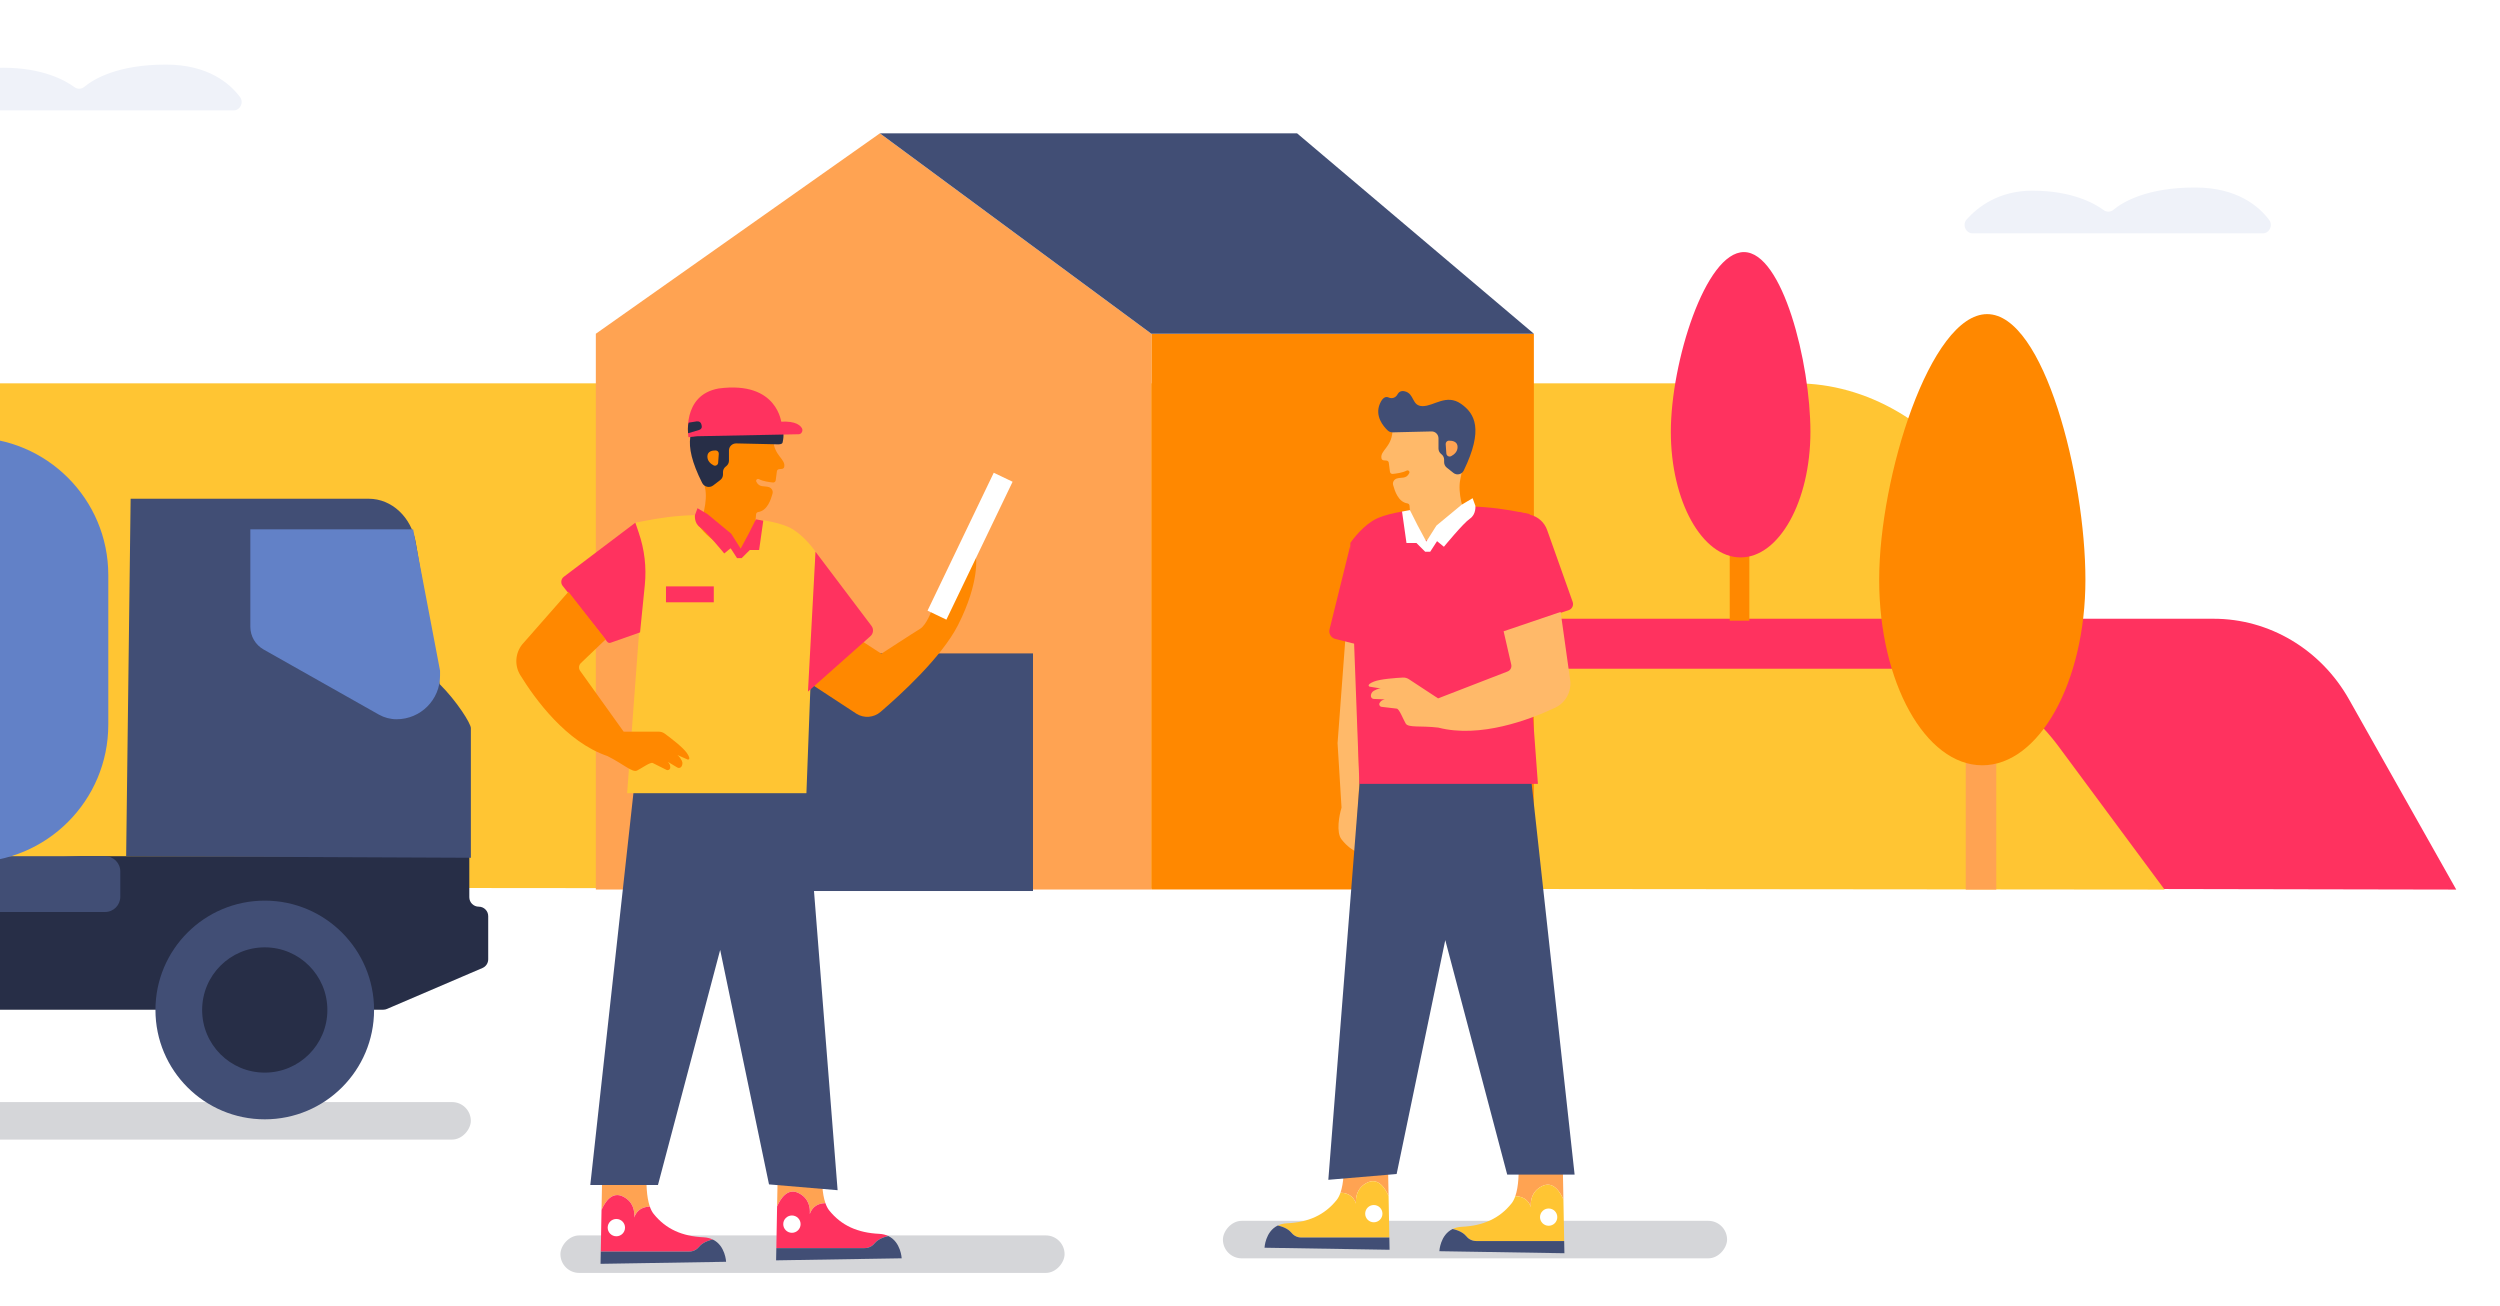 <svg width="1200" height="627" viewBox="0 0 1200 627" fill="none" xmlns="http://www.w3.org/2000/svg">
<rect x="0" y="0" width="1200" height="627" fill="#333333" stroke="none"/>
<g clip-path="url(#clip0_1801_46)">
<rect width="1200" height="627" fill="white"/>
<rect width="242" height="18" rx="9" transform="matrix(-1 0 0 1 829 586)" fill="#D5D6D9"/>
<rect width="242" height="18" rx="9" transform="matrix(-1 0 0 1 511 593)" fill="#D5D6D9"/>
<rect width="295" height="18" rx="9" transform="matrix(-1 0 0 1 226 529)" fill="#D5D6D9"/>
<path d="M1016 332L951.19 236.197C928.765 203.049 896.213 184 861.986 184H-304V330.69L1016 332Z" fill="#FFC533"/>
<path d="M1179 427L1127.52 335.69C1114 311.727 1089.28 297 1062.56 297H709V426.103L1179 427Z" fill="#FF325F"/>
<path d="M1039 427L988.183 358.384C970.6 334.643 945.076 321 918.239 321H4V426.062L1039 427Z" fill="#FFC533"/>
<path d="M552.654 160.198H736.26V426.949H552.654V160.198Z" fill="#FF8800"/>
<path d="M286 426.96H552.655V160.198L422.344 64L286 160.198V426.96Z" fill="#FFA352"/>
<path d="M422.343 64H622.6L736.26 160.198H552.655L422.343 64Z" fill="#414E75"/>
<path d="M343.772 313.637H495.84V427.688H343.772V313.637Z" fill="#414E75"/>
<path d="M-462.241 438.436V486.188C-462.241 488.694 -460.21 490.725 -457.706 490.725H-198.926C-197.436 490.725 -196.052 489.999 -195.195 488.773L-181.762 469.453C-180.918 468.227 -179.521 467.501 -178.031 467.501H-64.224C-63.024 467.501 -61.864 467.976 -61.007 468.833L-46.519 483.327C-45.662 484.184 -44.515 484.658 -43.302 484.658H183.957C184.577 484.658 185.183 484.54 185.75 484.289L231.587 464.64C233.261 463.928 234.342 462.279 234.342 460.459V439.741C234.342 437.236 232.312 435.205 229.807 435.205C227.302 435.205 225.272 433.174 225.272 430.668V410.979H38.576L-457.903 433.899C-460.329 434.005 -462.241 435.996 -462.241 438.436Z" fill="#272E47"/>
<path d="M60.551 410.979L62.7 239.395H176.995C188.029 239.395 197.508 248.257 199.578 260.508L211.02 328.358C219.325 336.601 226.022 347.335 226.022 349.485V411.73L60.551 410.979Z" fill="#414E75"/>
<path d="M198.3 254.073H120.166V300.862C120.166 305.373 122.591 309.527 126.52 311.755L181.835 342.997C184.432 344.461 187.372 345.239 190.364 345.239C201.886 345.239 211.22 335.902 211.22 324.376V321.936L198.3 254.073Z" fill="#6281C7"/>
<path d="M50.44 437.75H-483.334C-487.368 437.75 -490.637 434.48 -490.637 430.444V418.285C-490.637 414.25 -487.368 410.979 -483.334 410.979H50.44C54.474 410.979 57.743 414.25 57.743 418.285V430.444C57.743 434.48 54.474 437.75 50.44 437.75Z" fill="#414E75"/>
<path d="M127.085 537.277C98.108 537.277 74.617 513.778 74.617 484.79C74.617 455.803 98.108 432.304 127.085 432.304C156.062 432.304 179.552 455.803 179.552 484.79C179.552 513.778 156.062 537.277 127.085 537.277Z" fill="#414E75"/>
<path d="M127.083 514.858C110.483 514.858 97.026 501.396 97.026 484.79C97.026 468.184 110.483 454.723 127.083 454.723C143.683 454.723 157.14 468.184 157.14 484.79C157.14 501.396 143.683 514.858 127.083 514.858Z" fill="#272E47"/>
<path d="M-441.967 413.88H-14.051C22.426 413.88 51.982 384.301 51.982 347.824V276.057C51.982 239.567 22.413 210 -14.051 210H-441.967C-478.444 210 -508 239.58 -508 276.057V347.824C-508.013 384.301 -478.444 413.88 -441.967 413.88Z" fill="#6281C7"/>
<path d="M943.556 352.444H958.222V427H943.556V352.444Z" fill="#FFA352"/>
<path d="M1001 278.269C1001 229.073 981.169 150.777 953.831 150.777C926.492 150.777 902 229.079 902 278.269C902 327.458 924.161 367.34 951.5 367.34C978.839 367.34 1001 327.464 1001 278.269Z" fill="#FF8800"/>
<path d="M830.266 257.094H839.688V297.922H830.266V257.094Z" fill="#FF8800"/>
<path d="M869 207.282C869 173.988 855.579 121 837.077 121C818.575 121 802 173.992 802 207.282C802 240.571 816.998 267.562 835.5 267.562C854.002 267.562 869 240.576 869 207.282Z" fill="#FF325F"/>
<g clip-path="url(#clip1_1801_46)">
<path d="M388.701 582.729C388.946 579.815 388.399 575.207 383.31 572.666C378.041 570.036 374.665 575.318 373.007 579.074L373.509 552.116L395.56 550.651C395.56 550.651 392.948 568.153 396.19 577.492C391.363 577.625 389.454 580.489 388.701 582.729Z" fill="#FFA352"/>
<path d="M388.701 582.729C389.454 580.489 391.357 577.625 396.191 577.491C396.665 578.857 397.262 580.049 398.01 580.985C403.892 588.324 411.733 591.75 422.019 592.241C423.749 592.324 425.195 592.714 426.411 593.299C422.722 594.102 420.752 595.612 419.72 596.888C418.576 598.298 416.846 599.089 415.032 599.089H372.639L373.007 579.08C374.659 575.324 378.041 570.042 383.31 572.672C388.405 575.213 388.946 579.821 388.701 582.735" fill="#FF325F"/>
<path d="M415.032 599.089C416.846 599.089 418.581 598.297 419.72 596.888C420.758 595.612 422.722 594.102 426.411 593.299C432.456 596.197 432.802 603.986 432.802 603.986L372.527 604.967L372.639 599.094H415.032V599.089Z" fill="#414E75"/>
<path d="M380.123 591.745C377.824 591.745 375.96 589.884 375.96 587.588C375.96 585.292 377.824 583.431 380.123 583.431C382.422 583.431 384.286 585.292 384.286 587.588C384.286 589.884 382.422 591.745 380.123 591.745Z" fill="white"/>
<path d="M304.428 584.401C304.674 581.487 304.127 576.879 299.037 574.338C293.769 571.708 290.392 576.99 288.735 580.746L289.237 553.788L311.287 552.323C311.287 552.323 308.676 569.824 311.918 579.163C307.091 579.297 305.182 582.161 304.428 584.401Z" fill="#FFA352"/>
<path d="M304.428 584.401C305.182 582.161 307.085 579.297 311.918 579.163C312.393 580.528 312.99 581.721 313.738 582.657C319.62 589.995 327.461 593.422 337.747 593.912C339.477 593.996 340.922 594.386 342.139 594.971C338.45 595.773 336.48 597.283 335.447 598.559C334.303 599.969 332.573 600.76 330.759 600.76H288.366L288.735 580.751C290.387 576.996 293.769 571.713 299.037 574.343C304.133 576.884 304.674 581.492 304.428 584.406" fill="#FF325F"/>
<path d="M330.759 600.76C332.573 600.76 334.309 599.969 335.447 598.559C336.485 597.283 338.45 595.773 342.139 594.971C348.183 597.868 348.529 605.658 348.529 605.658L288.255 606.639L288.366 600.766H330.759V600.76Z" fill="#414E75"/>
<path d="M295.851 593.416C293.551 593.416 291.687 591.555 291.687 589.26C291.687 586.964 293.551 585.103 295.851 585.103C298.15 585.103 300.014 586.964 300.014 589.26C300.014 591.555 298.15 593.416 295.851 593.416Z" fill="white"/>
<path d="M385.581 362.634L402.051 571.295L369.123 568.509L345.683 455.954L315.825 568.788H283.338L306.616 357.329L385.581 362.634Z" fill="#414E75"/>
<path d="M362.85 249.259C362.85 249.259 374.704 250.346 380.843 254.246C386.982 258.147 391.447 264.833 391.447 264.833L387.08 380.748H301.024L307.732 290.464C307.732 290.464 308.849 258.147 304.942 250.903C316.662 248.674 332.579 244.829 362.85 249.259Z" fill="#FFC533"/>
<path d="M388.935 328.076L411.147 342.624C414.764 344.859 419.413 344.497 422.639 341.733C432.322 333.436 452.106 315.349 459.908 299.92C470.423 279.131 468.453 267.19 468.453 267.19L453.105 293.607L447.267 293.005C447.267 293.005 444.65 300.043 441.625 301.848C438.606 303.659 423.057 313.789 423.057 313.789L401.174 299.58L388.935 328.076Z" fill="#FF8800"/>
<path d="M391.447 264.833L418.308 300.422C419.508 302.01 419.218 304.266 417.655 305.503L387.819 331.976L391.447 264.833Z" fill="#FF325F"/>
<path d="M477.002 226.914L486.046 231.242L454.266 297.436L445.222 293.108L477.002 226.914Z" fill="white"/>
<path d="M304.942 250.903L270.647 276.846C269.257 277.9 269.006 279.889 270.094 281.254L291.492 308.083C291.86 308.546 292.485 308.724 293.049 308.529L307.23 303.548L309.513 280.786C310.367 272.3 309.368 263.73 306.583 255.662L304.942 250.909V250.903Z" fill="#FF325F"/>
<path d="M336.033 253.121C335.788 252.792 335.726 252.368 335.872 251.984C336.77 249.655 339.868 240.89 338.428 234.187C336.753 226.386 335.079 215.242 338.986 212.456C342.558 209.909 366.176 210.623 370.211 210.762C370.585 210.773 371.115 210.896 371.143 211.269C371.634 218.864 377.243 220.39 376.417 224.146C376.306 224.648 375.876 225.01 375.362 225.06L373.978 225.188C373.426 225.238 372.979 225.667 372.907 226.219L372.338 230.571C372.254 231.206 371.685 231.657 371.043 231.601C369.363 231.445 366.238 231.028 364.312 230.002C363.525 229.584 362.643 230.42 363.04 231.217C364.491 234.165 366.857 233.095 369.056 233.808C370.384 234.237 371.188 235.602 370.814 236.945C370.033 239.764 368.358 245.119 363.927 245.782C363.38 245.866 362.956 246.312 362.911 246.863C362.426 253.065 361.963 258.252 361.884 259.133C361.873 259.228 361.856 259.317 361.823 259.411C361.494 260.325 359.323 265.19 350.711 263.167C342.697 261.284 337.468 255.026 336.039 253.126L336.033 253.121Z" fill="#FF8800"/>
<path d="M342.323 233.015L345.713 230.427C346.549 229.79 347.036 228.817 347.036 227.782V226.588C347.036 225.57 347.517 224.603 348.336 223.966L348.599 223.761C349.418 223.124 349.899 222.157 349.899 221.139V216.196C349.899 214.308 351.496 212.795 353.443 212.835L373.21 213.278C374.115 213.301 375.461 213.244 375.655 212.374C378.816 198.319 363.642 200.532 357.915 200.532C352.189 200.532 345.89 194.423 338.446 199.423C331.42 204.144 326.943 211.834 337.061 231.843C338.04 233.76 340.588 234.34 342.323 233.015Z" fill="#272E47"/>
<path d="M330.459 209.866C330.459 209.866 326.977 189.698 344.929 186.473C373.538 182.642 375.128 203.332 375.128 203.332L330.459 209.866Z" fill="#FF325F"/>
<path d="M330.271 209.478L383.436 208.435C384.753 208.406 385.619 206.688 384.898 205.489C383.719 203.53 380.437 201.506 371.541 202.731C355.97 204.875 330.271 209.478 330.271 209.478Z" fill="#FF325F"/>
<path d="M330.599 202.868L334.448 202.255C335.444 202.098 336.402 202.659 336.613 203.529L336.84 204.469C337.035 205.282 336.51 206.099 335.611 206.365L330.275 207.957C330.275 207.957 329.934 204.322 330.599 202.868Z" fill="#272E47"/>
<path d="M345.019 217.833L344.712 222.118C344.634 223.21 343.456 223.867 342.491 223.355C341.107 222.625 339.544 221.315 339.544 219.137C339.544 216.618 341.866 216.189 343.517 216.206C344.394 216.211 345.08 216.958 345.019 217.833Z" fill="#FF8800"/>
<path d="M272.851 284.057L250.678 309.304C247.279 313.538 246.894 319.445 249.741 324.069C256.829 335.581 271.813 356.203 291.548 362.901C299.361 366.801 303.547 370.98 305.779 369.866C308.011 368.752 312.197 365.687 313.313 366.244L319.904 369.532C320.68 369.916 321.618 369.426 321.713 368.568C321.802 367.754 321.612 366.718 320.574 365.681L325.117 368.406C325.798 368.813 326.696 368.618 327.109 367.944C327.522 367.27 327.835 366.261 327.266 365.13C326.15 362.901 325.033 362.344 325.033 362.344L330.056 364.573C330.056 364.573 332.121 364.979 329.693 361.436C327.818 358.7 321.741 354.092 319.062 352.13C318.236 351.528 317.242 351.2 316.221 351.2H299.355L278.46 321.997C277.64 320.849 277.785 319.272 278.806 318.297L290.705 306.902L272.846 284.057H272.851Z" fill="#FF8800"/>
<path d="M333.561 247.326L334.8 243.932L339.7 246.852L350.985 256.191L355.511 263.345L359.356 256.191L362.85 249.254L366.371 249.917L364.379 263.992H359.914L356.008 267.892H353.775L350.706 263.156L347.636 265.663C347.636 265.663 338.941 255.06 336.033 253.115C333.126 251.17 333.561 247.32 333.561 247.32V247.326Z" fill="#FF325F"/>
<rect width="22.948" height="7.637" transform="matrix(-1 0 0 1 342.618 281.465)" fill="#FF325F"/>
</g>
<g clip-path="url(#clip2_1801_46)">
<path d="M642.03 356.727L645.839 305.785L650.6 308.641L652.504 375.295L650.6 408.622C649.489 408.145 646.6 406.336 643.934 402.908C641.268 399.48 642.823 391.323 643.934 387.673L642.03 356.727Z" fill="#FFB969"/>
<path d="M650.89 577.708C650.645 574.801 651.19 570.205 656.258 567.671C661.505 565.048 664.867 570.316 666.518 574.062L666.018 547.174L644.059 545.712C644.059 545.712 646.66 563.169 643.431 572.484C648.239 572.617 650.139 575.474 650.89 577.708Z" fill="#FFA352"/>
<path d="M650.89 577.708C650.139 575.474 648.244 572.617 643.431 572.484C642.959 573.845 642.364 575.035 641.619 575.968C635.762 583.288 627.953 586.706 617.71 587.195C615.987 587.278 614.548 587.667 613.336 588.251C617.01 589.051 618.972 590.557 620 591.83C621.139 593.236 622.862 594.025 624.668 594.025H666.885L666.518 574.068C664.873 570.322 661.505 565.053 656.258 567.676C651.184 570.211 650.645 574.807 650.89 577.714" fill="#FFC533"/>
<path d="M624.668 594.025C622.862 594.025 621.134 593.236 620 591.83C618.966 590.557 617.01 589.051 613.336 588.251C607.317 591.141 606.973 598.911 606.973 598.911L666.996 599.889L666.885 594.031H624.668V594.025Z" fill="#414E75"/>
<path d="M659.432 586.7C661.722 586.7 663.578 584.844 663.578 582.554C663.578 580.265 661.722 578.408 659.432 578.408C657.142 578.408 655.286 580.265 655.286 582.554C655.286 584.844 657.142 586.7 659.432 586.7Z" fill="white"/>
<path d="M734.811 579.375C734.566 576.469 735.111 571.872 740.18 569.338C745.426 566.715 748.788 571.984 750.439 575.729L749.939 548.841L727.98 547.38C727.98 547.38 730.581 564.836 727.352 574.151C732.16 574.284 734.061 577.141 734.811 579.375Z" fill="#FFA352"/>
<path d="M734.811 579.375C734.061 577.141 732.165 574.284 727.352 574.151C726.88 575.513 726.285 576.702 725.541 577.636C719.683 584.955 711.874 588.373 701.631 588.862C699.908 588.946 698.469 589.335 697.257 589.918C700.931 590.719 702.893 592.225 703.921 593.497C705.06 594.903 706.783 595.693 708.59 595.693H750.806L750.439 575.735C748.794 571.989 745.426 566.72 740.18 569.344C735.105 571.878 734.566 576.474 734.811 579.381" fill="#FFC533"/>
<path d="M708.59 595.693C706.783 595.693 705.055 594.904 703.921 593.497C702.887 592.225 700.931 590.719 697.257 589.918C691.238 592.808 690.894 600.578 690.894 600.578L750.917 601.556L750.806 595.698H708.59V595.693Z" fill="#414E75"/>
<path d="M743.353 588.368C745.643 588.368 747.499 586.511 747.499 584.222C747.499 581.932 745.643 580.076 743.353 580.076C741.063 580.076 739.207 581.932 739.207 584.222C739.207 586.511 741.063 588.368 743.353 588.368Z" fill="white"/>
<path d="M653.996 358.179L637.596 566.304L670.386 563.525L693.728 451.259L723.462 563.803H755.813L732.632 352.888L653.996 358.179Z" fill="#414E75"/>
<path d="M676.633 245.096C676.633 245.096 664.828 246.18 658.715 250.071C652.601 253.961 648.155 260.63 648.155 260.63L652.504 376.247H738.201L731.521 286.196C731.521 286.196 730.409 253.961 734.3 246.736C722.628 244.513 706.778 240.678 676.633 245.096Z" fill="#FF325F"/>
<path d="M734.524 247.092C738.276 247.998 741.318 250.736 742.61 254.373L754.887 288.918C755.467 290.555 754.587 292.351 752.934 292.895L720.435 303.571C719.875 303.755 719.258 303.562 718.895 303.092L709.816 291.188L720.376 270.962C724.31 263.419 717.183 257.668 723.918 252.462L729.155 245.797L734.524 247.092Z" fill="#FF325F"/>
<path d="M703.338 248.948C703.582 248.62 703.643 248.198 703.499 247.814C702.604 245.491 699.519 236.749 700.953 230.063C702.621 222.282 704.288 211.167 700.398 208.388C696.841 205.848 673.32 206.559 669.302 206.698C668.93 206.709 668.402 206.832 668.374 207.204C667.885 214.779 662.3 216.302 663.122 220.048C663.233 220.548 663.661 220.909 664.172 220.959L665.551 221.087C666.101 221.137 666.546 221.565 666.618 222.115L667.185 226.456C667.268 227.089 667.835 227.54 668.474 227.484C670.147 227.328 673.259 226.912 675.177 225.889C675.96 225.472 676.838 226.306 676.444 227.101C674.999 230.041 672.642 228.974 670.453 229.685C669.13 230.113 668.33 231.474 668.702 232.814C669.48 235.626 671.147 240.967 675.56 241.628C676.105 241.712 676.527 242.156 676.572 242.707C677.055 248.892 677.517 254.067 677.594 254.945C677.605 255.039 677.622 255.128 677.655 255.223C677.983 256.134 680.145 260.986 688.721 258.968C696.702 257.09 701.909 250.849 703.332 248.953L703.338 248.948Z" fill="#FFB969"/>
<path d="M697.642 226.999L694.432 224.446C693.639 223.819 693.179 222.856 693.179 221.838V220.659C693.179 219.651 692.728 218.698 691.95 218.072L691.702 217.871C690.925 217.244 690.474 216.291 690.474 215.283V210.403C690.474 208.542 688.963 207.043 687.121 207.088L668.431 207.529C667.574 207.549 666.747 207.228 666.118 206.637C664.027 204.666 659.822 199.745 662.318 193.852C663.7 190.592 665.276 190.201 666.633 190.828C668.129 191.52 669.957 190.878 670.724 189.409C671.344 188.225 672.409 187.413 674.232 187.819C679.106 188.917 677.481 194.946 682.895 194.946C688.309 194.946 694.263 188.912 701.302 193.847C707.945 198.507 712.18 206.095 702.61 225.835C701.689 227.736 699.281 228.303 697.642 226.999Z" fill="#414E75"/>
<path d="M693.929 213.209L694.248 217.663C694.328 218.797 695.558 219.486 696.565 218.951C698.008 218.187 699.637 216.83 699.637 214.567C699.637 211.948 697.215 211.502 695.495 211.518C694.579 211.524 693.86 212.303 693.929 213.209Z" fill="#FFA352"/>
<path d="M749.105 293.725L753.743 326.894C754.255 332.282 751.342 337.417 746.441 339.718C734.239 345.443 710.476 354.448 690.382 349.248C681.743 348.23 675.971 349.427 674.722 347.277C673.474 345.128 671.667 340.285 670.433 340.14L663.146 339.279C662.29 339.175 661.778 338.254 662.169 337.487C662.54 336.76 663.265 335.999 664.696 335.702L659.423 335.492C658.634 335.459 657.992 334.805 658.018 334.017C658.043 333.229 658.335 332.218 659.428 331.585C661.577 330.337 662.811 330.483 662.811 330.483L657.41 329.596C657.41 329.596 655.468 328.806 659.429 327.178C662.488 325.922 670.07 325.401 673.373 325.23C674.39 325.18 675.397 325.449 676.247 326.007L690.287 335.224L723.667 322.294C724.979 321.785 725.721 320.391 725.405 319.02L721.737 303.016L749.109 293.728L749.105 293.725Z" fill="#FFB969"/>
<path d="M708.182 242.773L706.853 239.131L701.595 242.264L689.486 252.285L684.63 259.962L680.504 252.285L676.755 244.841L672.976 245.553L675.114 260.655H679.905L684.097 264.841H686.492L689.786 259.759L693.079 262.449C693.079 262.449 702.409 251.071 705.529 248.985C708.649 246.898 708.182 242.767 708.182 242.767V242.773Z" fill="white"/>
<path d="M638.181 302.097L648.219 261.508L652.504 309.594L640.955 306.706C638.918 306.197 637.677 304.135 638.181 302.097Z" fill="#FF325F"/>
</g>
<path d="M112.105 53H-27.111C-30.497 53 -32.261 48.828 -29.957 46.263C-24.598 40.293 -14.54 32.517 1.509 32.517C20.529 32.517 31.336 38.586 35.779 41.86C37.191 42.899 39.099 42.819 40.452 41.697C44.88 38.013 56.376 31 79.644 31C99.893 31 110.319 40.062 115.19 46.556C117.156 49.18 115.315 53 112.105 53Z" fill="#EFF2F9"/>
<path d="M1086.11 112H946.889C943.503 112 941.739 107.828 944.043 105.263C949.402 99.293 959.46 91.517 975.509 91.517C994.53 91.517 1005.34 97.586 1009.78 100.86C1011.19 101.899 1013.1 101.819 1014.45 100.697C1018.88 97.013 1030.38 90 1053.64 90C1073.89 90 1084.32 99.062 1089.19 105.556C1091.16 108.18 1089.31 112 1086.11 112Z" fill="#EFF2F9"/>
</g>
<defs>
<clipPath id="clip0_1801_46">
<rect width="1200" height="627" fill="white"/>
</clipPath>
<clipPath id="clip1_1801_46">
<rect width="240" height="421" fill="white" transform="matrix(-1 0 0 1 487 186)"/>
</clipPath>
<clipPath id="clip2_1801_46">
<rect width="239" height="419.916" fill="white" transform="translate(553 182)"/>
</clipPath>
</defs>
</svg>
